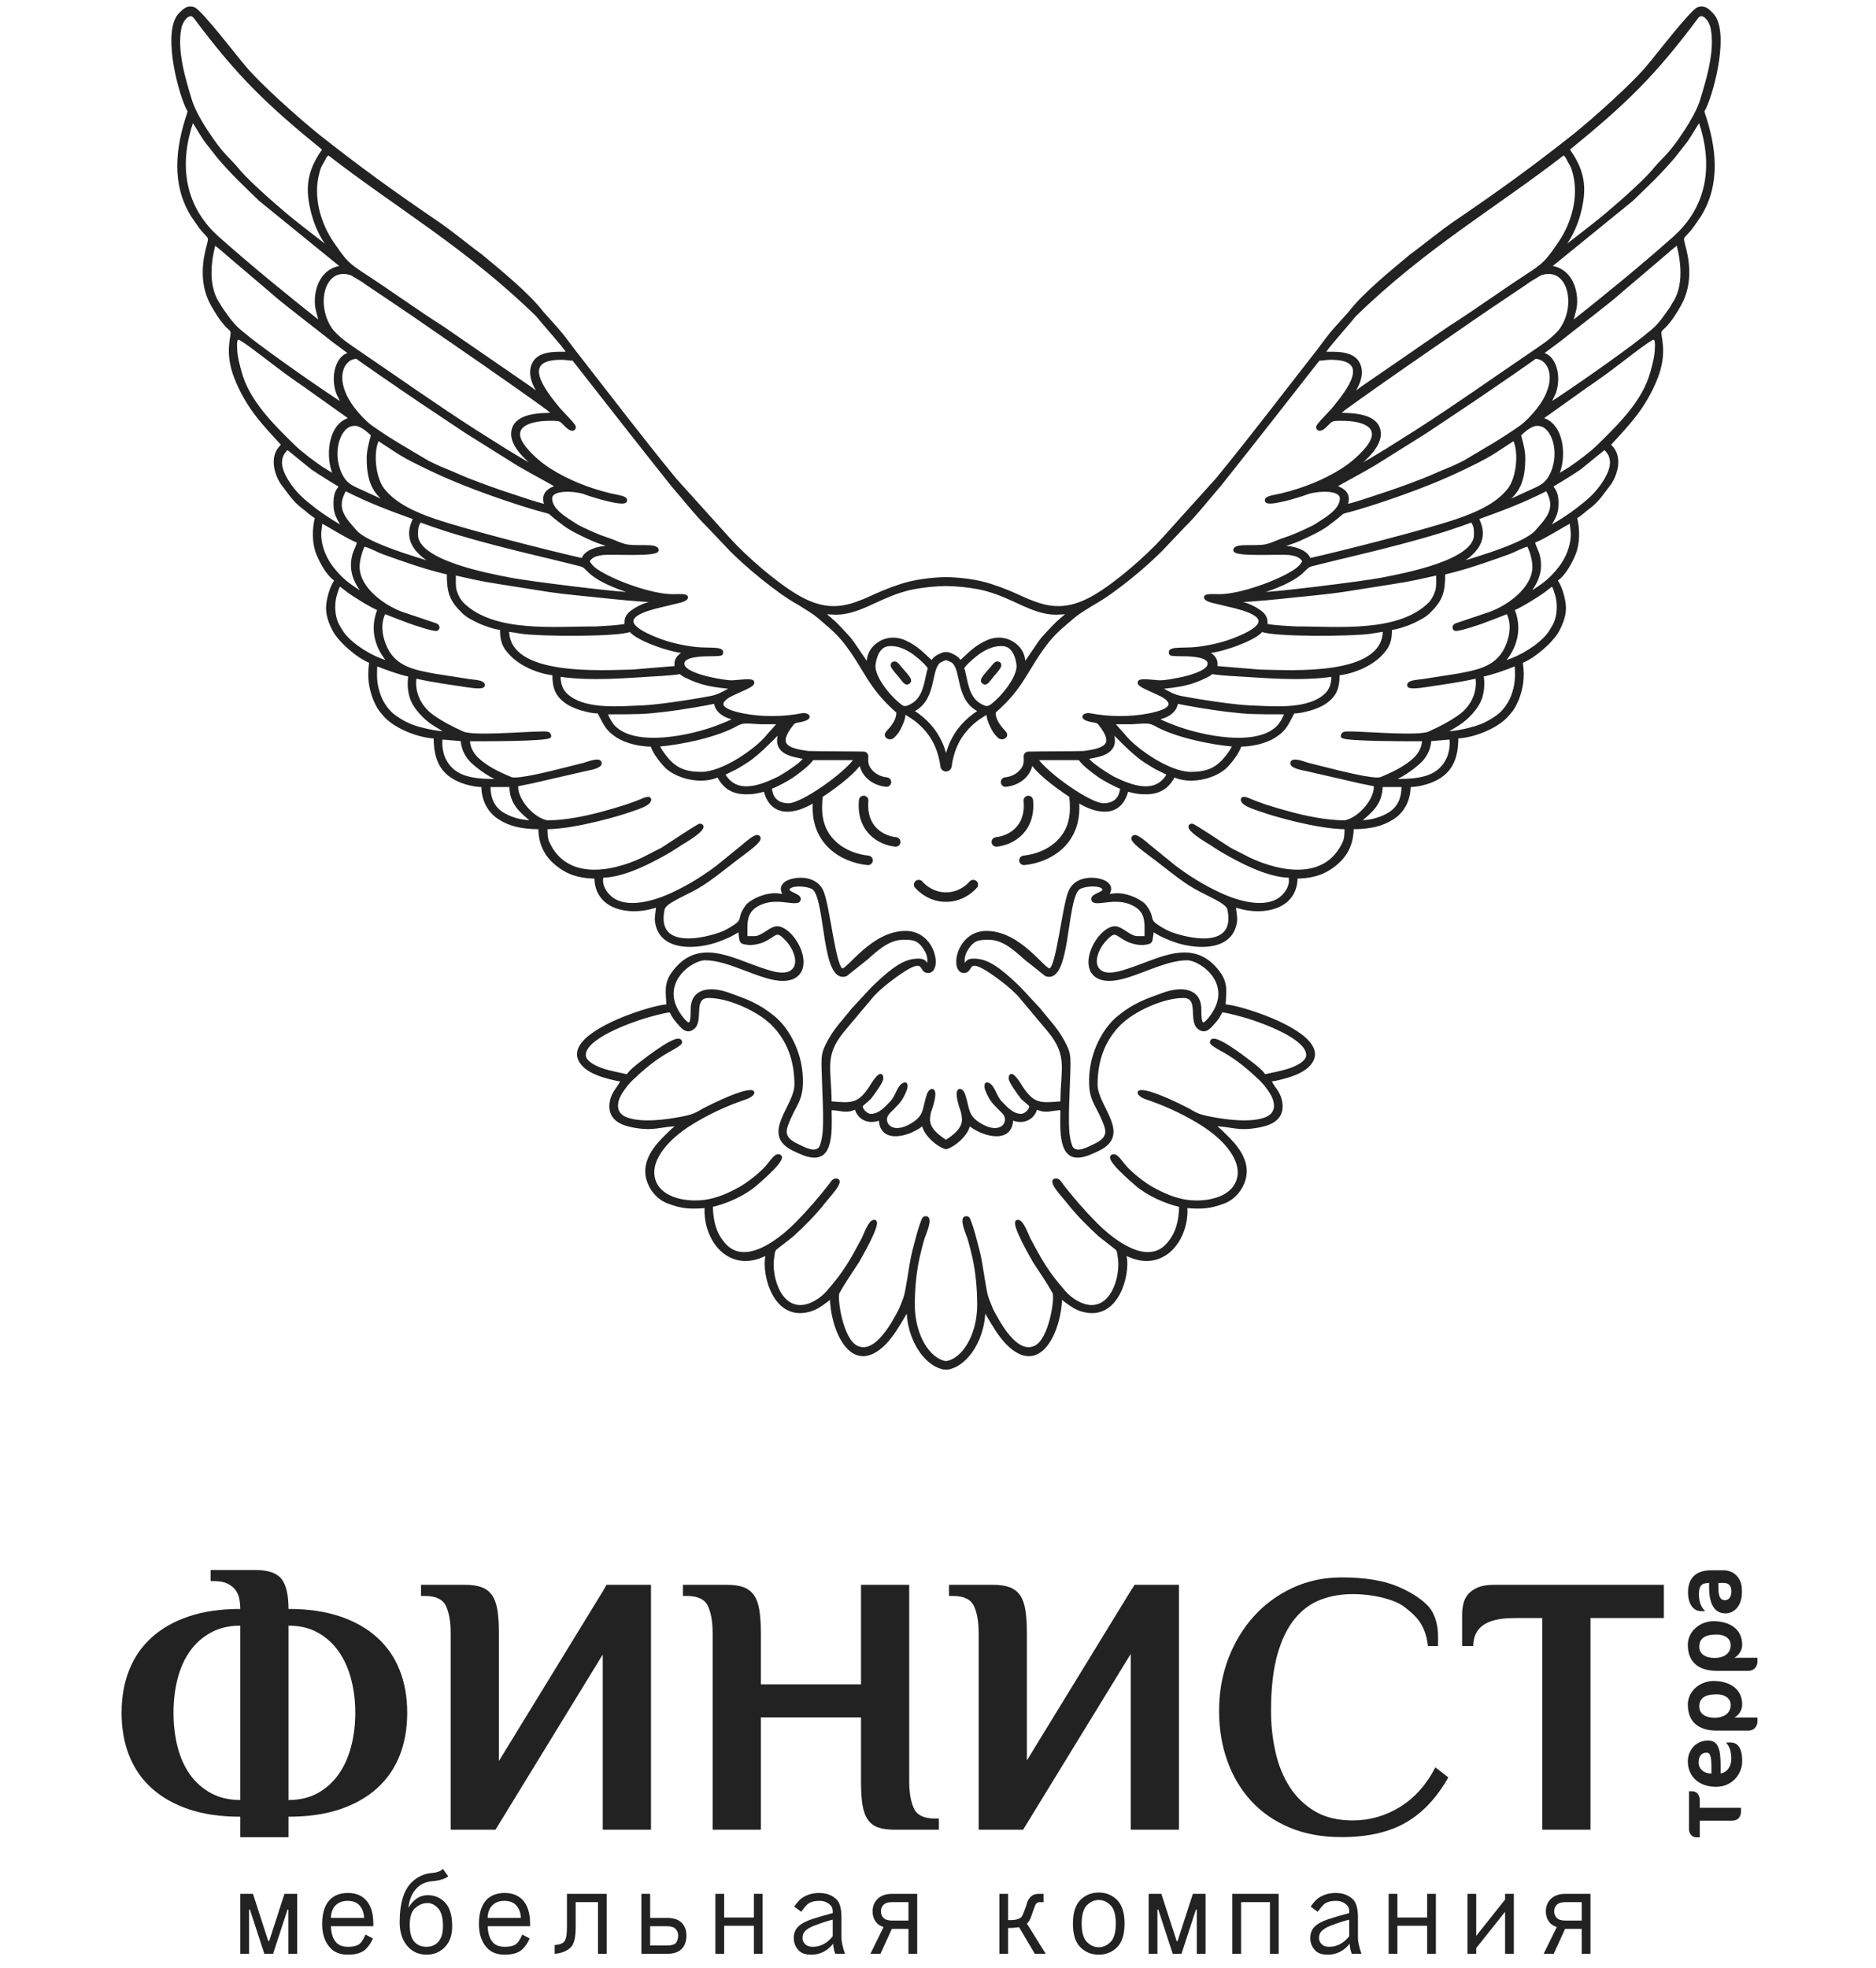 <svg width="144" height="151" viewBox="0 0 144 151" fill="none" xmlns="http://www.w3.org/2000/svg">
<path fill-rule="evenodd" clip-rule="evenodd" d="M69.191 54.193C69.337 54.297 69.513 54.32 69.755 54.215C70.009 54.106 70.196 53.977 70.357 53.827C70.517 53.678 70.676 53.44 70.77 53.243C70.879 53.014 70.956 52.775 71.026 52.508C71.131 52.108 71.199 51.656 71.326 51.265C71.111 50.878 70.195 50.136 69.856 49.942C69.353 49.654 68.888 49.454 68.253 49.484C67.618 49.514 67.222 50.102 67.105 50.999C66.989 51.897 68.226 53.492 69.191 54.193ZM72.938 58.844C72.905 58.993 72.772 59.104 72.613 59.104C72.433 59.104 72.285 58.96 72.281 58.78L72.275 58.734C72.145 57.781 71.781 56.841 71.178 56.118L70.953 55.86C70.891 55.79 70.873 55.783 70.834 55.741C70.72 55.617 70.697 55.609 70.587 55.505C70.298 55.232 69.951 55.015 69.614 54.807L69.407 54.69C69.425 55.015 69.294 55.382 69.172 55.64C68.916 56.182 68.863 56.229 68.569 56.534C68.438 56.671 68.219 56.675 68.082 56.543C67.945 56.411 68.038 56.255 68.17 56.118C68.529 55.745 68.96 55.172 68.892 54.626C68.892 54.63 68.892 54.626 68.892 54.626C66.652 52.691 66.439 51.295 64.798 49.219C64.125 48.402 63.615 48.021 62.855 47.365C62.382 46.959 61.819 46.653 61.293 46.316C59.83 45.532 57.137 43.337 55.824 41.924L54.388 40.41C53.441 39.485 52.464 38.225 51.567 37.194C49.028 34.002 46.519 30.791 44.004 27.579C43.595 27.579 43.508 27.51 43.072 27.51C39.767 27.51 41.802 30.047 42.941 31.424L43.789 32.331C43.989 32.584 44.178 32.734 44.076 32.883C43.974 33.032 43.753 32.952 43.517 32.731C42.972 32.22 43.135 32.194 42.211 32.194C40.415 32.194 38.973 32.833 40.397 34.487C40.906 35.079 41.499 35.595 42.169 36.023C43.598 36.936 45.216 37.563 46.888 37.967C47.402 38.091 48.169 38.148 48.022 38.462C47.874 38.777 45.618 38.117 44.927 37.852C44.236 37.588 42.283 37.425 42.283 38.256C42.283 39.15 43.482 39.821 44.148 40.253C44.319 40.364 44.388 40.404 44.602 40.506C45.301 40.839 45.96 41.145 46.703 41.382C47.11 41.511 47.466 41.705 47.876 41.819C48.697 42.094 50.422 41.717 50.461 42.212C50.497 42.673 46.787 42.388 46.139 42.509C45.676 42.595 45.365 42.692 45.152 43.077C45.31 43.365 45.528 43.587 45.796 43.768C47.087 44.641 50.019 45.693 51.607 45.697C51.824 45.698 52.044 45.69 52.26 45.69C52.986 45.691 52.76 46.03 52.169 46.164L50.332 46.604C47.133 47.435 48.787 48.414 50.634 49.111C51.477 49.43 52.502 49.651 53.411 49.751C54.248 49.843 55.411 49.706 55.411 50.035C55.411 50.269 55.286 50.223 55.06 50.248C54.636 50.296 52.191 50.112 52.456 51.058C52.6 51.573 53.924 51.946 54.699 52.097C55.126 52.18 55.734 52.305 56.201 52.308C56.469 52.31 57.657 52.124 57.779 52.308C57.944 52.557 57.263 52.802 56.606 53.11C56.242 53.281 55.847 53.425 55.582 53.712C54.94 54.41 56.487 54.739 57.066 54.852C58.473 55.127 60.129 55.115 61.567 54.834C61.997 54.75 62.477 55.133 61.359 55.332C61.011 55.394 60.967 55.382 60.789 55.611C59.592 57.154 60.358 57.503 62.028 57.734C63.284 57.768 65.147 57.754 66.315 57.779C66.461 57.794 66.567 57.924 66.553 58.069C66.489 58.717 66.694 58.999 66.986 59.278C67.287 59.567 67.701 59.717 68.07 59.754C68.215 59.768 68.322 59.898 68.307 60.044C68.293 60.189 68.163 60.296 68.017 60.281C67.559 60.236 67.024 60.05 66.619 59.661C66.329 59.383 66.115 59.01 66.04 58.536C65.661 59.166 64.505 60.139 63.055 61.097C62.937 62.223 62.924 63.553 64.081 64.646C64.805 65.33 65.789 65.677 66.655 65.761C66.801 65.776 66.908 65.906 66.893 66.051C66.879 66.197 66.749 66.303 66.604 66.289C65.65 66.196 64.546 65.814 63.716 65.031C62.89 64.251 62.357 63.089 62.499 61.481C61.074 62.387 59.217 62.728 58.712 60.643C58.273 60.741 58.023 60.829 57.562 60.851C56.601 60.897 55.713 60.71 55.124 59.541C53.923 60.094 52.2 59.728 51.269 58.972C50.881 58.656 50.157 57.721 50.031 57.199C49.138 57.199 48.083 56.964 47.376 56.51C46.504 55.951 46.403 55.487 45.942 54.65C45.43 54.65 45.082 54.538 44.664 54.43C44.387 54.359 43.861 54.147 43.616 53.99C42.708 53.406 42.498 52.798 42.498 51.73C41.313 51.605 40.041 51.03 39.311 50.312C38.58 49.594 38.48 49.114 38.48 48.244C38.055 48.235 37.135 47.909 36.829 47.762C36.364 47.539 35.915 47.335 35.556 46.988C34.57 46.036 34.397 45.445 34.397 44.003C34.162 43.956 33.747 43.841 33.516 43.78C32.144 43.42 30.789 42.927 29.45 42.449C28.971 42.278 28.44 41.951 27.934 41.837C27.719 42.228 27.504 42.962 27.504 43.491C27.504 45.142 29.41 46.518 30.833 47.045L33.44 47.922C33.663 47.997 33.697 48.247 33.53 48.313C33.324 48.394 31.734 47.857 31.407 47.734C30.954 47.563 29.954 47.19 29.512 47.004C29.125 47.779 29.198 48.646 29.521 49.475C30.195 51.203 31.676 51.49 33.346 51.796L35.999 52.211C36.404 52.273 37.117 52.278 37.117 52.584C37.117 52.844 36.201 52.686 35.9 52.65C34.555 52.444 33.207 52.27 31.88 51.964C31.726 52.884 32.036 54.12 33.212 54.955C33.926 55.462 34.732 55.877 35.538 56.235C36.347 56.595 40.24 56.242 41.64 56.231C41.952 56.229 42.211 56.219 42.211 56.51C42.211 56.816 36.632 56.785 35.969 56.785C35.969 57.329 36.254 57.846 36.596 58.182C37.306 58.879 38.292 59.344 39.222 59.728C39.748 59.946 42.644 59.178 43.316 59.017C43.853 58.889 44.279 58.768 44.794 58.645C45.059 58.582 46.085 58.144 46.085 58.577C46.085 58.891 45.175 59.02 44.894 59.086L40.842 60.018C40.266 60.13 39.938 60.207 39.682 60.256C39.556 61.256 40.816 62.822 41.996 63.054C43.5 63.054 45.146 62.681 46.301 62.366C47.456 62.051 48.464 61.75 49.502 61.297C49.725 61.245 49.892 61.192 49.887 61.401C49.786 61.819 48.69 62.088 48.209 62.269C47.727 62.449 44.138 63.536 41.924 63.536C41.924 63.901 41.931 64.335 42.067 64.639C43.396 67.6 46.798 67.095 49.339 65.903L50.835 65.135C51.183 64.922 53.627 63.273 53.745 63.301C54.496 63.483 52.364 64.706 52.298 64.748C51.989 64.946 51.75 65.115 51.436 65.299C50.137 66.059 47.911 67.256 46.228 67.256C46.072 67.899 46.426 68.469 46.819 68.825C48.058 69.95 50.397 69.163 51.584 68.609C52.869 68.009 53.876 67.384 55.023 66.539L57.043 64.896C57.823 64.226 58.161 64.025 58.281 64.294C58.401 64.562 57.286 65.33 56.971 65.584C55.815 66.426 54.626 67.474 53.504 68.111C52.382 68.747 51.048 69.233 50.92 69.763C50.3 72.636 53.252 72.332 55.206 71.674C55.544 71.561 55.826 71.409 56.115 71.238C57.265 70.554 56.581 70.584 57.246 69.637C57.37 69.459 57.415 69.409 57.592 69.281C58.122 68.897 58.96 68.602 59.628 68.65C59.774 68.661 59.934 68.702 60.218 68.702C60.019 68.341 59.909 68.1 60.268 67.785C60.712 67.396 62.538 67.114 63.111 68.405C63.615 69.545 64.061 74.419 64.666 74.419C65.144 74.419 66.972 71.54 69.513 71.54C71.753 71.54 72.228 74.571 71.234 74.571C70.571 74.571 71.088 73.389 69.381 74.468C69.083 74.656 68.717 74.914 68.266 75.258C67.782 75.627 67.139 76.187 66.776 76.652L64.695 79.132C63.138 81.043 63.734 82.037 63.734 84.614C65.417 84.749 65.959 84.86 66.983 83.166C67.062 83.036 67.702 82.07 67.702 82.755C67.702 83.037 66.985 83.989 66.8 84.231C66.68 84.389 66.124 84.781 66.124 84.89C66.124 85.192 66.526 85.579 66.841 85.579C67.525 85.579 68.004 85.006 68.402 84.597C68.889 84.097 68.93 83.335 69.424 83.168C69.497 83.143 69.567 83.177 69.567 83.374C69.567 83.572 69.289 84.158 69.123 84.394C68.808 84.843 68.303 85.239 68.118 85.496C67.659 86.138 68.4 87.268 70.013 86.282C71.076 85.633 70.871 85.099 71.244 84C71.341 83.714 71.598 83.52 71.68 83.8C71.761 84.08 71.543 84.853 71.434 85.126C71.326 85.399 71.289 85.746 71.289 85.923C71.289 86.664 71.999 87.179 72.573 87.562L72.614 87.594L72.656 87.562C73.23 87.179 73.939 86.664 73.939 85.923C73.939 85.746 73.902 85.399 73.794 85.126C73.686 84.853 73.467 84.08 73.548 83.8C73.63 83.52 73.887 83.714 73.984 84C74.357 85.099 74.152 85.633 75.215 86.282C76.829 87.268 77.57 86.138 77.11 85.496C76.926 85.239 76.42 84.843 76.105 84.394C75.94 84.158 75.661 83.572 75.661 83.374C75.661 83.177 75.731 83.143 75.804 83.168C76.298 83.335 76.339 84.097 76.826 84.597C77.224 85.006 77.704 85.579 78.387 85.579C78.702 85.579 79.105 85.192 79.105 84.89C79.105 84.781 78.548 84.389 78.428 84.231C78.244 83.989 77.526 83.037 77.526 82.755C77.526 82.07 78.166 83.036 78.245 83.166C79.269 84.86 79.811 84.749 81.495 84.614C81.495 82.037 82.09 81.043 80.533 79.132L78.452 76.652C78.09 76.187 77.447 75.627 76.963 75.258C76.511 74.914 76.145 74.656 75.848 74.468C74.14 73.389 74.657 74.571 73.994 74.571C73 74.571 73.476 71.54 75.716 71.54C78.257 71.54 80.084 74.419 80.562 74.419C81.167 74.419 81.613 69.545 82.118 68.405C82.69 67.114 84.517 67.396 84.961 67.785C85.319 68.1 85.209 68.341 85.01 68.702C85.295 68.702 85.454 68.661 85.6 68.65C86.269 68.602 87.106 68.897 87.636 69.281C87.813 69.409 87.858 69.459 87.983 69.637C88.647 70.584 87.963 70.554 89.113 71.238C89.402 71.409 89.685 71.561 90.022 71.674C91.977 72.332 94.928 72.636 94.308 69.763C94.18 69.233 92.847 68.747 91.725 68.111C90.603 67.474 89.413 66.426 88.258 65.584C87.942 65.33 86.827 64.562 86.947 64.294C87.067 64.025 87.405 64.226 88.185 64.896L90.205 66.539C91.352 67.384 92.36 68.009 93.644 68.609C94.831 69.163 97.17 69.95 98.41 68.825C98.802 68.469 99.156 67.899 99 67.256C97.318 67.256 95.091 66.059 93.792 65.299C93.478 65.115 93.239 64.946 92.931 64.748C92.865 64.706 90.732 63.483 91.483 63.301C91.601 63.273 94.045 64.922 94.393 65.135L95.89 65.903C98.43 67.095 101.832 67.6 103.161 64.639C103.298 64.335 103.305 63.901 103.305 63.536C101.09 63.536 97.501 62.449 97.02 62.269C96.538 62.088 95.442 61.819 95.341 61.401C95.337 61.192 95.503 61.245 95.726 61.297C96.765 61.75 97.772 62.051 98.927 62.366C100.082 62.681 101.729 63.054 103.233 63.054C104.412 62.822 105.672 61.256 105.546 60.256C105.291 60.207 104.963 60.13 104.386 60.018L100.334 59.086C100.054 59.02 99.144 58.891 99.144 58.577C99.144 58.144 100.169 58.582 100.435 58.645C100.949 58.768 101.376 58.889 101.913 59.017C102.585 59.178 105.48 59.946 106.007 59.728C106.937 59.344 107.922 58.879 108.633 58.182C108.975 57.846 109.259 57.329 109.259 56.785C108.596 56.785 103.018 56.816 103.018 56.51C103.018 56.219 103.277 56.229 103.588 56.231C104.988 56.242 108.881 56.595 109.69 56.235C110.496 55.877 111.302 55.462 112.016 54.955C113.192 54.12 113.503 52.884 113.348 51.964C112.022 52.27 110.674 52.444 109.328 52.65C109.027 52.686 108.111 52.844 108.111 52.584C108.111 52.278 108.824 52.273 109.23 52.211L111.883 51.796C113.553 51.49 115.033 51.203 115.707 49.475C116.031 48.646 116.103 47.779 115.716 47.004C115.274 47.19 114.274 47.563 113.822 47.734C113.494 47.857 111.904 48.394 111.698 48.313C111.531 48.247 111.565 47.997 111.789 47.922L114.395 47.045C115.819 46.518 117.725 45.142 117.725 43.491C117.725 42.962 117.51 42.228 117.294 41.837C116.788 41.951 116.258 42.278 115.779 42.449C114.439 42.927 113.084 43.42 111.713 43.78C111.482 43.841 111.066 43.956 110.832 44.003C110.832 45.445 110.658 46.036 109.673 46.988C109.313 47.335 108.864 47.539 108.399 47.762C108.094 47.909 107.173 48.235 106.748 48.244C106.748 49.114 106.648 49.594 105.917 50.312C105.187 51.03 103.915 51.605 102.73 51.73C102.73 52.798 102.521 53.406 101.613 53.99C101.368 54.147 100.841 54.359 100.565 54.43C100.146 54.538 99.798 54.65 99.287 54.65C98.826 55.487 98.724 55.951 97.853 56.51C97.145 56.964 96.091 57.199 95.198 57.199C95.071 57.721 94.348 58.656 93.959 58.972C93.029 59.728 91.305 60.094 90.104 59.541C89.516 60.71 88.627 60.897 87.666 60.851C87.205 60.829 86.955 60.741 86.517 60.643C86.011 62.728 84.155 62.387 82.729 61.481C82.871 63.089 82.338 64.251 81.512 65.031C80.683 65.814 79.579 66.196 78.625 66.289C78.479 66.303 78.349 66.197 78.335 66.051C78.321 65.906 78.427 65.776 78.573 65.761C79.439 65.677 80.423 65.33 81.148 64.646C82.305 63.553 82.291 62.223 82.174 61.097C80.724 60.139 79.567 59.166 79.188 58.536C79.113 59.01 78.9 59.383 78.61 59.661C78.204 60.05 77.669 60.236 77.211 60.281C77.066 60.296 76.936 60.189 76.921 60.044C76.907 59.898 77.013 59.768 77.159 59.754C77.528 59.717 77.942 59.567 78.243 59.278C78.534 58.999 78.74 58.717 78.675 58.069C78.661 57.924 78.767 57.794 78.913 57.779C80.081 57.754 81.945 57.768 83.201 57.734C84.871 57.503 85.636 57.154 84.44 55.611C84.262 55.382 84.218 55.394 83.869 55.332C82.752 55.133 83.232 54.75 83.662 54.834C85.099 55.115 86.755 55.127 88.162 54.852C88.741 54.739 90.288 54.41 89.646 53.712C89.381 53.425 88.986 53.281 88.623 53.11C87.966 52.802 87.284 52.557 87.449 52.308C87.571 52.124 88.759 52.31 89.028 52.308C89.495 52.305 90.103 52.18 90.529 52.097C91.304 51.946 92.628 51.573 92.772 51.058C93.037 50.112 90.592 50.296 90.168 50.248C89.943 50.223 89.817 50.269 89.817 50.035C89.817 49.706 90.98 49.843 91.817 49.751C92.726 49.651 93.751 49.43 94.594 49.111C96.442 48.414 98.095 47.435 94.896 46.604L93.059 46.164C92.469 46.03 92.242 45.691 92.969 45.69C93.184 45.69 93.405 45.698 93.622 45.697C95.21 45.693 98.141 44.641 99.432 43.768C99.701 43.587 99.918 43.365 100.076 43.077C99.864 42.692 99.553 42.595 99.09 42.509C98.441 42.388 94.731 42.673 94.767 42.212C94.806 41.717 96.531 42.094 97.353 41.819C97.763 41.705 98.118 41.511 98.525 41.382C99.269 41.145 99.927 40.839 100.626 40.506C100.841 40.404 100.909 40.364 101.08 40.253C101.747 39.821 102.946 39.15 102.946 38.256C102.946 37.425 100.992 37.588 100.302 37.852C99.61 38.117 97.354 38.777 97.206 38.462C97.059 38.148 97.826 38.091 98.34 37.967C100.012 37.563 101.63 36.936 103.06 36.023C103.729 35.595 104.322 35.079 104.832 34.487C106.255 32.833 104.814 32.194 103.018 32.194C102.093 32.194 102.257 32.22 101.711 32.731C101.476 32.952 101.254 33.032 101.152 32.883C101.05 32.734 101.24 32.584 101.439 32.331L102.288 31.424C103.427 30.047 105.462 27.51 102.157 27.51C101.72 27.51 101.633 27.579 101.224 27.579C98.71 30.791 96.2 34.002 93.662 37.194C92.764 38.225 91.787 39.485 90.841 40.41L89.405 41.924C88.091 43.337 85.398 45.532 83.935 46.316C83.41 46.653 82.847 46.959 82.373 47.365C81.613 48.021 81.103 48.402 80.43 49.219C78.79 51.295 78.576 52.691 76.337 54.626C76.337 54.626 76.336 54.63 76.337 54.626C76.268 55.172 76.7 55.745 77.058 56.118C77.191 56.255 77.283 56.411 77.146 56.543C77.009 56.675 76.791 56.671 76.659 56.534C76.365 56.229 76.312 56.182 76.056 55.64C75.935 55.383 75.805 55.018 75.821 54.695L75.622 54.807C75.285 55.015 74.938 55.233 74.649 55.505C74.54 55.609 74.517 55.617 74.402 55.741C74.363 55.783 74.345 55.79 74.283 55.86L74.058 56.118C73.455 56.841 73.091 57.781 72.961 58.734C72.959 58.752 72.956 58.772 72.954 58.791L72.939 58.844L72.938 58.844ZM72.618 58.19C72.68 57.911 72.761 57.641 72.848 57.394C73.02 56.903 73.372 56.264 73.698 55.877L73.897 55.64C73.965 55.563 74.259 55.266 74.331 55.211C74.371 55.18 74.403 55.144 74.444 55.11C74.691 54.903 74.915 54.743 75.194 54.562C75.182 54.551 74.91 54.416 74.698 54.238C74.01 53.658 73.839 52.858 73.65 51.991C73.564 51.598 73.431 50.925 73.054 50.734C72.596 50.514 72.641 50.514 72.182 50.734C71.805 50.925 71.672 51.598 71.587 51.991C71.397 52.858 71.227 53.658 70.538 54.238C70.327 54.416 70.054 54.551 70.042 54.562C70.322 54.743 70.545 54.903 70.792 55.11C70.833 55.144 70.865 55.18 70.905 55.211C70.977 55.266 71.271 55.563 71.339 55.64L71.538 55.877C71.864 56.264 72.216 56.903 72.388 57.394C72.475 57.641 72.556 57.911 72.618 58.19ZM73.004 50.231C73.331 50.381 73.526 50.493 73.707 50.801C74.411 50.169 74.794 49.69 75.729 49.252C76.66 48.816 77.526 49.077 78.071 49.603C78.615 50.129 78.59 50.679 78.625 50.999L79.731 49.374C79.962 49.048 80.101 48.887 80.365 48.606C81.213 47.706 81.139 47.78 82.069 47.004C81.786 47.035 81.785 47.046 81.064 47.073C79.409 47.073 77.975 45.98 76.195 45.41C75.835 45.295 75.574 45.212 75.128 45.127C74.338 44.977 73.483 44.888 72.614 44.871C71.745 44.888 70.891 44.977 70.101 45.127C69.655 45.212 69.393 45.295 69.033 45.41C67.254 45.98 65.82 47.073 64.164 47.073C63.444 47.046 63.443 47.035 63.16 47.004C64.09 47.78 64.015 47.706 64.863 48.606C65.128 48.887 65.267 49.048 65.498 49.374L66.603 50.999C66.638 50.679 66.614 50.129 67.158 49.603C67.702 49.077 68.568 48.816 69.499 49.252C70.437 49.691 70.82 50.171 71.526 50.805C71.708 50.494 71.904 50.381 72.233 50.231C72.51 50.104 72.727 50.104 73.004 50.231ZM76.037 54.193C77.003 53.492 78.239 51.897 78.123 50.999C78.007 50.102 77.61 49.514 76.975 49.484C76.34 49.454 75.875 49.654 75.372 49.942C75.036 50.134 74.132 50.867 73.907 51.256C74.036 51.649 74.104 52.105 74.21 52.509C74.28 52.775 74.357 53.014 74.466 53.243C74.56 53.44 74.719 53.678 74.879 53.827C75.04 53.977 75.227 54.106 75.481 54.215C75.669 54.298 75.808 54.313 76.037 54.193ZM72.614 88.095C71.938 87.912 70.921 86.986 70.859 86.268C70.706 86.366 70.623 86.449 70.444 86.558C69.291 87.255 67.559 87.519 67.559 85.854C66.781 86.213 65.908 85.91 65.693 85.028C64.879 85.403 64.564 85.097 63.734 85.097C63.734 85.986 63.825 87.147 63.512 87.984C63.043 89.237 61.819 88.656 60.911 88.22C58.442 87.034 61.079 84.921 61.079 83.237C61.079 81.387 60.511 79.775 59.232 78.535C58.141 77.478 55.91 76.486 54.407 76.486C53.055 76.486 53.924 78.281 53.233 78.872C52.701 79.327 52.336 78.794 51.985 78.398C51.713 78.092 51.658 77.936 51.466 77.588C51.047 77.597 49.798 77.953 49.393 78.079C48.463 78.367 44.865 79.6 44.865 80.964C44.865 81.538 45.758 81.919 46.218 82.076C46.826 82.284 47.481 82.395 48.165 82.548C48.345 82.223 48.93 81.77 49.253 81.526C49.512 81.33 52.255 79.163 52.255 79.999C52.255 80.152 51.409 80.594 51.248 80.685C50.193 81.284 49.336 82.018 48.47 82.84C48.17 83.126 47.952 83.425 47.719 83.773C47.221 84.519 47.081 85.469 48.101 85.847C49.274 86.281 51.148 86.019 52.273 85.802C52.889 85.684 53.213 85.608 53.713 85.326C53.883 85.229 53.894 85.209 54.072 85.119C58.369 82.934 58.231 83.943 57.215 84.28C55.895 84.718 54.607 85.308 53.417 86.005C52.486 86.55 51.562 87.224 50.903 88.069C50.422 88.687 49.862 89.663 50.252 90.671C50.789 92.064 52.741 92.359 54.104 92.177C55.075 92.046 55.976 91.639 56.798 91.181C57.429 90.829 58.382 90.076 58.836 89.556C59.146 89.215 59.465 88.679 59.716 88.679C60.648 88.679 58.173 90.762 58.013 90.901C57.139 91.663 55.755 92.283 54.622 92.536C54.622 93.506 54.834 94.375 55.225 94.989C55.66 95.673 56.207 96.187 57.133 96.187C58.538 96.187 60.197 94.84 61.145 93.878C62.048 92.96 62.965 91.914 63.744 90.893C63.847 90.759 63.95 90.538 64.164 90.538C64.832 90.538 63.561 91.86 63.273 92.232C62.562 93.149 61.664 94.046 60.809 94.825L59.542 95.813C59.351 95.999 59.371 96.239 59.327 96.502C59.111 97.807 59.741 100.251 61.438 100.251C62.199 100.251 63.024 99.713 63.491 99.184C64.871 97.622 65.34 96.733 66.235 95.068C66.39 94.772 66.734 93.707 67.105 93.707C67.675 93.707 65.897 96.72 65.839 96.831C65.347 97.585 64.777 98.407 64.346 99.186C64.13 99.574 64.619 102.888 65.79 103.374C67.239 104.043 68.582 101.478 69.09 100.503C69.538 99.425 69.517 99.439 69.717 98.281C69.858 97.468 69.95 96.69 70.162 95.884C70.362 95.12 70.529 94.405 70.809 93.681C70.866 93.536 70.888 93.436 71.055 93.431C71.566 93.413 70.954 94.757 70.881 94.99C70.739 95.445 70.633 95.895 70.52 96.365C70.251 97.484 70.119 98.884 70.119 100.114C70.119 102.481 71.289 104.359 72.614 104.555C73.939 104.359 75.11 102.481 75.11 100.114C75.11 98.884 74.977 97.484 74.709 96.365C74.596 95.895 74.49 95.445 74.347 94.99C74.274 94.757 73.662 93.413 74.174 93.431C74.341 93.436 74.363 93.536 74.419 93.681C74.699 94.405 74.866 95.12 75.067 95.884C75.278 96.69 75.37 97.468 75.511 98.281C75.712 99.439 75.69 99.425 76.138 100.503C76.646 101.478 77.989 104.043 79.438 103.374C80.609 102.888 81.098 99.574 80.883 99.186C80.452 98.407 79.882 97.585 79.389 96.831C79.332 96.72 77.553 93.707 78.123 93.707C78.494 93.707 78.839 94.772 78.994 95.068C79.889 96.733 80.357 97.622 81.737 99.184C82.204 99.713 83.029 100.251 83.791 100.251C85.487 100.251 86.117 97.807 85.901 96.502C85.857 96.239 85.878 95.999 85.687 95.813L84.42 94.825C83.564 94.046 82.667 93.149 81.956 92.232C81.667 91.86 80.396 90.538 81.064 90.538C81.279 90.538 81.381 90.759 81.484 90.893C82.263 91.914 83.181 92.96 84.084 93.878C85.031 94.84 86.691 96.187 88.095 96.187C89.021 96.187 89.568 95.673 90.004 94.989C90.394 94.375 90.606 93.506 90.606 92.536C89.473 92.283 88.09 91.663 87.216 90.901C87.055 90.762 84.58 88.679 85.513 88.679C85.764 88.679 86.082 89.215 86.392 89.556C86.846 90.076 87.799 90.829 88.43 91.181C89.252 91.639 90.153 92.046 91.124 92.177C92.487 92.359 94.439 92.064 94.977 90.671C95.366 89.663 94.807 88.687 94.326 88.069C93.666 87.224 92.742 86.55 91.812 86.005C90.621 85.308 89.333 84.718 88.013 84.28C86.998 83.943 86.86 82.934 91.157 85.119C91.334 85.209 91.345 85.229 91.515 85.326C92.016 85.608 92.34 85.684 92.956 85.802C94.081 86.019 95.954 86.281 97.127 85.847C98.147 85.469 98.007 84.519 97.509 83.773C97.277 83.425 97.058 83.126 96.758 82.84C95.892 82.018 95.035 81.284 93.981 80.685C93.819 80.594 92.973 80.152 92.973 79.999C92.973 79.163 95.716 81.33 95.975 81.526C96.298 81.77 96.884 82.223 97.063 82.548C97.747 82.395 98.402 82.284 99.01 82.076C99.471 81.919 100.363 81.538 100.363 80.964C100.363 79.6 96.766 78.367 95.835 78.079C95.431 77.953 94.181 77.597 93.763 77.588C93.571 77.936 93.516 78.092 93.243 78.398C92.892 78.794 92.528 79.327 91.995 78.872C91.305 78.281 92.174 76.486 90.821 76.486C89.318 76.486 87.087 77.478 85.996 78.535C84.718 79.775 84.149 81.387 84.149 83.237C84.149 84.921 86.786 87.034 84.317 88.22C83.409 88.656 82.185 89.237 81.717 87.984C81.404 87.147 81.495 85.986 81.495 85.097C80.665 85.097 80.35 85.403 79.535 85.028C79.321 85.91 78.447 86.213 77.67 85.854C77.67 87.519 75.937 87.255 74.785 86.558C74.605 86.449 74.522 86.366 74.37 86.268C74.307 86.986 73.29 87.912 72.614 88.095ZM72.614 105.004L72.457 105.004C70.943 104.708 69.688 102.655 69.688 100.458C69.349 101.053 69.247 101.215 69.041 101.558C68.851 101.874 68.607 102.26 68.369 102.566C68.257 102.709 68.075 102.932 67.95 103.06C65.314 105.764 63.805 101.842 63.805 99.562C63.648 99.664 63.587 99.737 63.405 99.867C62.998 100.159 62.654 100.422 62.127 100.569C59.179 101.387 58.458 97.126 58.927 96.187C58.02 96.675 57.027 96.876 56.055 96.396C54.724 95.739 54.07 94.013 54.192 92.605C53.002 92.7 52.359 92.678 51.259 92.252C50.496 91.957 49.93 91.265 49.714 90.498C49.317 89.09 50.368 87.907 51.197 87.111C51.354 86.96 51.466 86.841 51.625 86.697C51.789 86.549 51.917 86.508 52.038 86.334C50.692 86.334 50.264 86.745 48.577 86.424C47.584 86.235 46.664 85.775 46.913 84.514C47.068 83.73 47.591 83.412 47.735 82.892C47.478 82.887 47.125 82.804 46.887 82.742C46.209 82.566 45.367 82.311 44.845 81.81C43.078 80.117 46.946 78.483 48.122 78.029C48.88 77.735 50.516 77.191 51.25 77.175C51.228 76.2 51.009 75.531 51.68 74.625C53.592 72.043 56.108 73.594 58.468 74.378C59.121 74.595 60.36 75.054 60.92 74.404C61.425 73.817 60.952 72.759 60.486 72.233C59.558 71.185 59.624 71.733 58.617 72.194C58.312 72.333 57.757 72.479 57.302 72.398C57.011 72.347 56.899 72.342 56.849 72.075C56.813 71.88 56.775 71.58 56.775 71.389C56.47 71.543 56.181 71.741 55.852 71.881C55.516 72.023 55.295 72.128 54.883 72.259C53.171 72.803 50.596 72.833 50.369 70.646C50.336 70.322 50.452 69.913 50.461 69.529C50.189 69.59 49.96 69.673 49.667 69.731C47.848 70.093 45.726 69.507 45.726 67.325C44.805 67.325 43.93 67.138 43.228 66.693C42.148 66.01 41.422 65.069 41.422 63.536C40.08 63.536 39.144 63.316 38.322 62.792C37.58 62.32 37.045 61.462 37.045 60.299C36.476 60.299 35.877 60.152 35.436 59.984C33.832 59.373 33.386 58.208 33.386 56.579C31.948 56.504 30.236 55.717 29.532 54.907L29.212 54.525C28.993 54.244 28.862 53.931 28.723 53.617C28.664 53.483 28.617 53.301 28.57 53.144C28.236 52.045 28.411 51.205 28.436 50.796C27.471 50.432 26.073 49.2 25.637 48.383C25.336 47.819 25.055 47.109 25.142 46.391C25.224 45.712 25.46 44.985 25.782 44.524C25.159 44.123 24.672 43.205 24.396 42.548C24.045 41.712 24.047 40.641 24.275 39.702C23.878 39.5 23.589 39.176 23.228 38.916C22.881 38.666 22.615 38.361 22.35 38.038L21.597 37.038C21.132 36.283 20.861 35.175 21.433 34.425L21.692 34.123C20.116 32.419 18.996 31.241 18.111 29.066C17.288 27.039 17.878 25.776 17.795 25.47C17.748 25.295 17.592 25.198 17.476 25.083C17 24.609 16.616 23.985 16.286 23.401C15.265 21.594 15.751 19.636 15.967 18.844C16.183 18.051 16.044 18.308 15.378 17.453L14.776 16.585C13.223 14.116 13.591 11.301 14.443 8.763C14.544 8.463 14.483 8.525 14.353 8.245C13.67 6.774 12.577 2.329 13.816 1.074C14.104 0.796 14.362 0.48 14.877 0.645C15.392 0.81 18.293 4.599 18.692 5.042C19.856 6.465 22.875 9.151 24.4 10.376C27.643 12.941 30.006 14.637 33.315 16.901C34.709 17.837 35.763 18.758 36.944 19.616C38.417 20.848 40.527 22.551 41.637 23.997L42.765 25.255C43.294 25.851 43.748 26.522 44.24 27.146C46.755 30.358 49.249 33.651 51.836 36.798L55.931 41.338C57.191 42.734 59.521 44.768 61.179 45.736C62.868 46.724 64.272 46.901 66.079 46.156C66.227 46.095 66.287 46.085 66.437 46.017C67.481 45.544 68.09 45.257 69.213 44.895C70.16 44.588 71.424 44.408 72.614 44.388C73.805 44.408 75.068 44.588 76.015 44.895C77.138 45.257 77.747 45.544 78.792 46.017C78.942 46.085 79.001 46.095 79.149 46.156C80.957 46.901 82.36 46.724 84.049 45.736C85.707 44.768 88.038 42.734 89.297 41.338L93.392 36.798C95.98 33.651 98.473 30.358 100.989 27.146C101.481 26.522 101.934 25.851 102.463 25.255L103.592 23.997C104.702 22.551 106.811 20.848 108.284 19.616C109.465 18.758 110.519 17.837 111.913 16.901C115.222 14.637 117.585 12.941 120.829 10.376C122.353 9.151 125.373 6.465 126.537 5.042C126.936 4.599 129.836 0.81 130.351 0.645C130.866 0.48 131.124 0.796 131.412 1.074C132.651 2.329 131.558 6.774 130.876 8.245C130.746 8.525 130.684 8.463 130.786 8.763C131.637 11.301 132.006 14.116 130.453 16.585L129.85 17.453C129.184 18.308 129.046 18.051 129.262 18.844C129.478 19.636 129.963 21.594 128.942 23.401C128.612 23.985 128.228 24.609 127.752 25.083C127.636 25.198 127.48 25.295 127.433 25.47C127.351 25.776 127.941 27.039 127.117 29.066C126.233 31.241 125.112 32.419 123.536 34.123L123.795 34.425C124.367 35.175 124.097 36.283 123.631 37.038L122.878 38.038C122.613 38.361 122.347 38.666 122 38.916C121.639 39.176 121.351 39.5 120.953 39.702C121.181 40.641 121.183 41.712 120.832 42.548C120.557 43.205 120.07 44.123 119.447 44.524C119.768 44.985 120.004 45.712 120.086 46.391C120.174 47.109 119.892 47.819 119.591 48.383C119.155 49.2 117.758 50.432 116.792 50.796C116.817 51.205 116.992 52.045 116.659 53.144C116.611 53.301 116.565 53.483 116.506 53.617C116.367 53.931 116.236 54.244 116.016 54.525L115.697 54.907C114.993 55.717 113.28 56.504 111.842 56.579C111.842 58.208 111.396 59.373 109.793 59.984C109.351 60.152 108.752 60.299 108.183 60.299C108.183 61.462 107.649 62.32 106.906 62.792C106.084 63.316 105.148 63.536 103.807 63.536C103.807 65.069 103.08 66.01 102.001 66.693C101.298 67.138 100.424 67.325 99.502 67.325C99.502 69.507 97.38 70.093 95.561 69.731C95.268 69.673 95.04 69.59 94.767 69.529C94.776 69.913 94.893 70.322 94.859 70.646C94.632 72.833 92.057 72.803 90.345 72.259C89.933 72.128 89.712 72.023 89.376 71.881C89.048 71.741 88.758 71.543 88.454 71.389C88.454 71.58 88.415 71.88 88.379 72.075C88.329 72.342 88.217 72.347 87.927 72.398C87.472 72.479 86.916 72.333 86.611 72.194C85.604 71.733 85.671 71.185 84.742 72.233C84.276 72.759 83.804 73.817 84.309 74.404C84.868 75.054 86.107 74.595 86.761 74.378C89.121 73.594 91.637 72.043 93.549 74.625C94.219 75.531 94.001 76.2 93.978 77.175C94.712 77.191 96.348 77.735 97.107 78.029C98.282 78.483 102.151 80.117 100.384 81.81C99.861 82.311 99.019 82.566 98.341 82.742C98.104 82.804 97.751 82.887 97.493 82.892C97.638 83.412 98.16 83.73 98.315 84.514C98.565 85.775 97.645 86.235 96.652 86.424C94.965 86.745 94.536 86.334 93.19 86.334C93.311 86.508 93.439 86.549 93.603 86.697C93.763 86.841 93.875 86.96 94.032 87.111C94.861 87.907 95.911 89.09 95.514 90.498C95.299 91.265 94.732 91.957 93.969 92.252C92.869 92.678 92.226 92.7 91.036 92.605C91.158 94.013 90.504 95.739 89.174 96.396C88.201 96.876 87.208 96.675 86.302 96.187C86.771 97.126 86.049 101.387 83.101 100.569C82.574 100.422 82.23 100.159 81.823 99.867C81.641 99.737 81.581 99.664 81.423 99.562C81.423 101.842 79.914 105.764 77.278 103.06C77.154 102.932 76.971 102.709 76.86 102.566C76.621 102.26 76.377 101.874 76.188 101.558C75.982 101.215 75.88 101.053 75.54 100.458C75.54 102.655 74.285 104.708 72.772 105.004L72.614 105.004ZM72.614 68.576C72.743 68.579 72.868 68.57 72.988 68.553C73.617 68.46 74.157 68.107 74.513 67.71L74.541 67.735L74.513 67.71C74.611 67.601 74.779 67.592 74.888 67.69C74.996 67.787 75.005 67.955 74.908 68.064L74.868 68.029L74.908 68.064C74.486 68.534 73.84 68.963 73.065 69.077C72.918 69.099 72.768 69.109 72.614 69.106C72.461 69.109 72.31 69.099 72.163 69.077C71.389 68.963 70.743 68.534 70.321 68.064L70.36 68.029L70.321 68.064C70.223 67.955 70.232 67.787 70.341 67.69C70.45 67.592 70.618 67.601 70.715 67.71L70.687 67.735L70.715 67.71C71.072 68.107 71.612 68.46 72.24 68.553C72.361 68.57 72.486 68.579 72.614 68.576ZM78.909 61.167C79.055 61.154 79.184 61.261 79.198 61.407C79.305 62.563 78.959 63.406 78.406 63.975C77.86 64.535 77.134 64.808 76.506 64.875C76.36 64.891 76.23 64.785 76.214 64.64C76.199 64.494 76.304 64.364 76.45 64.348C76.98 64.291 77.583 64.061 78.026 63.605C78.462 63.157 78.764 62.472 78.67 61.456C78.656 61.31 78.764 61.181 78.909 61.167ZM76.76 51.068C76.76 51.224 76.362 51.661 76.237 51.806C75.86 52.245 75.728 52.572 75.468 52.377C75.209 52.181 75.64 51.813 76.165 51.186C76.29 51.037 76.407 50.861 76.544 50.861C76.682 50.861 76.76 50.909 76.76 51.068ZM84.723 68.289C84.723 67.773 83.066 67.869 82.729 68.234C81.752 69.293 82.064 75.434 80.292 74.823L78.679 73.541C77.984 72.92 77.032 72.022 75.931 72.022C75.247 72.022 74.811 72.015 74.351 72.64C74.026 73.082 73.852 73.515 73.994 74.089C74.27 73.93 74.112 73.556 75.132 73.697C76.151 73.838 77.238 74.844 78.249 75.814L79.772 77.451C80.44 78.309 81.044 78.88 81.606 79.897C82.045 80.74 82.087 80.891 82.066 81.994C82.04 83.323 81.844 86.214 82.024 87.206C82.076 87.491 82.138 87.886 82.296 88.116C82.717 88.584 83.5 88.128 84.032 87.877C85.281 87.287 85 86.662 84.602 85.764C84.064 84.547 83.584 84.27 83.72 82.411C83.834 80.844 84.63 79.034 85.89 78.02C87.056 77.082 87.92 76.769 89.364 76.258C90.598 75.822 92.106 75.861 92.113 77.451C92.116 78.355 92.153 79.003 92.818 78.197C94.977 75.584 92.219 73.593 91.108 73.593C89.202 73.593 86.797 75.177 85.154 75.177C83.345 75.177 83.322 73.46 84.262 72.117C84.51 71.763 85.052 71.182 85.584 71.182C86.093 71.182 86.711 71.94 87.306 71.94H87.951C87.951 70.757 88.118 69.819 86.705 69.279C85.381 68.774 83.862 69.582 83.862 68.978C83.862 68.68 84.723 68.545 84.723 68.289ZM107.681 60.299H106.031C106.031 61.658 105.269 62.263 104.309 63.054C105.246 63.054 106.031 62.804 106.621 62.449C107.427 61.963 107.681 61.185 107.681 60.299ZM84.723 61.745C85.758 61.719 86.032 61.059 86.084 60.461C85.66 60.325 84.672 59.783 84.312 59.522C83.853 59.188 83.189 58.707 82.858 58.232H79.558C80.317 59.384 83.688 61.771 84.723 61.745ZM111.34 56.648C110.236 56.749 110.192 56.738 109.761 56.785C109.761 57.334 109.481 57.958 109.1 58.355C108.79 58.677 107.882 59.446 106.82 59.885C108.718 59.885 110.368 59.827 111.125 58.233C111.313 57.838 111.451 57.106 111.34 56.648ZM85.369 56.166C85.395 56.465 85.949 57.558 84.321 57.983C84.046 58.055 83.63 58.132 83.432 58.163C83.579 58.373 83.778 58.563 83.993 58.726C84.497 59.107 84.895 59.362 85.439 59.68C86.813 60.353 88.73 61.115 89.673 59.403C88.66 58.888 88.962 59.109 87.893 58.426C86.891 57.785 85.544 56.278 85.369 56.166ZM91.395 59.334C92.798 59.334 93.503 58.929 94.223 57.985C94.369 57.792 94.632 57.427 94.695 57.199C92.968 57.061 90.132 56.472 88.626 55.586C88.124 55.366 88.066 55.412 86.879 55.479C86.405 55.488 85.916 55.477 85.441 55.477C85.538 55.617 85.583 55.635 85.698 55.781L86.259 56.413C87.11 57.503 89.722 59.334 91.395 59.334ZM98.713 54.719C96.192 54.719 95.838 54.718 94.299 54.537C92.76 54.357 90.908 54.024 90.319 53.892C90.302 54.617 89.451 55.081 88.812 55.132C89.097 55.37 89.692 55.577 90.061 55.724C91.968 56.482 96.629 57.569 98.224 55.627C98.525 55.204 98.575 55.014 98.713 54.719ZM102.3 51.826C99.81 52.206 96.759 51.9 95.339 51.827C93.92 51.755 93.155 51.67 93.045 51.619C92.872 51.731 92.884 51.761 92.664 51.873C91.325 52.556 90.417 52.637 89.028 52.79C89.694 53.172 90.092 53.395 90.648 53.508C91.972 53.763 94.658 54.185 95.988 54.236C97.645 54.298 100.074 54.536 101.493 53.53C102.081 53.114 102.3 52.629 102.3 51.826ZM110.838 56.234C111.606 56.234 112.532 56.034 113.161 55.848C113.868 55.639 114.351 55.385 114.958 54.955C115.433 54.617 115.872 53.994 116.085 53.42C116.381 52.622 116.429 52.068 116.362 50.999C115.435 51.358 114.708 51.635 113.779 51.843C113.809 52.057 113.917 52.646 113.71 53.413C113.463 54.324 112.582 55.148 112.028 55.517C111.474 55.887 111.146 56.042 110.838 56.234ZM106.246 48.382C105.936 48.406 105.555 48.483 105.189 48.538C103.784 48.747 97.73 48.788 96.848 48.382C96.351 49.093 93.548 50.035 92.615 50.035C93.022 50.232 93.479 50.542 93.332 51.206L96.701 51.484C99.116 51.525 106.246 52.022 106.246 48.382ZM115.745 50.339C115.602 50.547 115.513 50.675 115.357 50.861C115.685 50.748 115.825 50.694 116.085 50.596C117.106 50.207 118.578 49.257 119.088 48.313C119.242 48.028 119.326 47.962 119.439 47.617C119.638 47.013 119.646 46.219 119.458 45.615C119.365 45.318 119.32 45.127 119.16 44.868L118.484 45.391C117.926 45.789 116.741 46.523 116.15 46.764C116.656 47.974 116.496 49.254 115.745 50.339ZM110.336 44.042C109.081 44.323 108.393 44.499 106.828 44.739L103.07 45.333C101.75 45.526 100.508 45.626 99.151 45.772C98.17 45.877 95.909 46.108 95.126 46.108V46.246C95.69 46.291 96.799 46.83 97.064 47.279C97.238 47.573 97.179 47.754 97.198 47.939C97.21 48.062 99.421 48.176 99.573 48.175C102.594 48.159 107.363 48.689 109.746 46.3C109.956 46.089 110.174 45.667 110.267 45.354C110.375 44.986 110.336 44.522 110.336 44.042ZM113.242 41.041C113.242 40.295 113.138 40.3 112.99 39.978L111.995 40.332C109.649 41.166 105.885 42.101 103.405 42.692C103.008 42.787 102.698 42.853 102.314 42.953L100.661 43.364C100.007 43.531 100.273 44.156 97.648 45.154L96.754 45.468C96.662 45.516 96.685 45.514 96.632 45.557C97.82 45.557 104.692 44.696 106.013 44.438C107.73 44.103 113.242 43.094 113.242 41.041ZM117.294 45.626C118.368 44.92 118.905 44.623 119.734 43.56C120.256 42.889 120.627 42.013 120.669 41.151C120.69 40.706 120.595 40.471 120.595 40.047C120.308 40.111 118.284 41.437 117.725 41.562C117.751 41.861 117.986 42.242 118.071 42.539C118.564 44.257 117.38 45.319 117.294 45.626ZM111.985 43.215C112.391 43.142 112.904 42.978 113.267 42.862C114.443 42.486 117.006 41.671 117.851 40.857C118.814 39.773 119.581 39.034 118.729 37.567C116.872 38.51 115.367 39.073 113.42 39.771C113.549 40.172 114.514 41.645 112.152 43.1L111.985 43.215ZM116.218 33.709C114.339 34.917 114.592 34.87 112.129 36.051C110.026 37.06 107.469 37.99 105.16 38.729C102.058 39.722 103.878 38.819 101.85 40.303C101.329 40.685 100.327 41.16 99.717 41.424C99.379 41.57 98.884 41.751 98.498 41.837V41.975C99.175 41.975 100.342 42.261 100.507 42.94C103.096 42.36 109.431 40.746 111.852 39.919C113.258 39.438 114.903 38.754 115.831 37.539C116.505 36.656 116.703 34.68 116.218 33.709ZM118.873 40.46C119.241 40.365 120.698 39.379 121.042 39.099C121.625 38.624 121.636 38.667 122.228 38.102C122.817 37.538 123.774 36.257 123.676 35.37C123.611 34.775 123.336 34.626 123.177 34.398L121.271 35.943C120.843 36.249 119.44 37.114 119.094 37.312C119.287 37.574 119.602 37.837 119.518 38.944C119.47 39.588 119.124 40.005 118.873 40.46ZM116.98 35.196C116.98 37.372 116.218 37.924 115.573 38.531C115.959 38.4 116.568 38.122 116.912 37.957C118.106 37.383 118.64 37.33 119.099 36.338C119.877 34.657 119.162 32.587 118.064 32.587C117.608 32.513 116.978 33.048 116.654 33.385C116.79 33.946 116.98 34.496 116.98 35.196ZM117.868 27.441C117.828 27.441 116.243 28.572 116.033 28.709L113.688 30.315C113.519 30.439 113.393 30.504 113.225 30.628C113.052 30.755 112.941 30.825 112.76 30.94L110.35 32.552C110.011 32.768 109.756 32.955 109.417 33.172L106.031 35.294C105.087 35.904 104.002 36.464 103.018 37.016C102.812 37.119 102.698 37.234 102.444 37.291C102.627 37.414 102.829 37.436 103.092 37.633C103.499 37.937 103.517 38.381 103.305 38.807C104.197 38.607 105.153 38.249 106.022 37.971C107.116 37.621 108.188 37.223 109.259 36.809C109.898 36.563 110.53 36.253 111.154 36.011C111.62 35.829 111.934 35.663 112.368 35.455C113.868 34.559 115.349 33.736 116.763 32.717C117.198 32.404 117.716 31.841 118.053 31.407C119.818 29.134 118.92 27.441 117.868 27.441ZM127.123 26.752C127.181 25.931 127 25.895 126.745 26.039C126.013 26.452 124.064 28.057 122.718 28.997C121.777 29.634 118.964 31.667 118.299 32.125C120.015 32.509 120.187 35.195 119.518 36.533L120.523 35.914C121.146 35.493 122.109 34.774 122.657 34.243C124.279 32.652 126.177 30.81 126.781 28.559C126.902 28.104 127.123 27.331 127.123 26.752ZM104.022 35.914C104.267 35.859 106.165 34.695 106.404 34.55L108.7 33.103C111.699 31.184 114.671 29.073 117.624 27.068C118.455 26.488 118.997 26.181 119.706 25.416C121.198 23.501 120.441 20.265 118.233 21.041L117.395 21.545C117.256 21.642 117.263 21.652 117.109 21.752L114.323 23.624C114.093 23.775 113.977 23.872 113.736 24.024C113.512 24.166 113.402 24.261 113.191 24.397C109.869 26.693 106.535 28.967 103.262 31.326C103.089 31.451 102.902 31.638 102.73 31.781C103.874 31.781 105.811 31.826 105.891 33.229C105.961 34.469 104.187 35.676 104.022 35.914ZM118.944 31.023C120.669 29.914 124.498 27.238 126.098 25.974L126.68 25.5C127.115 25.169 127.543 24.669 127.855 24.217C128.064 23.916 128.265 23.667 128.439 23.332C129.587 21.679 128.899 19.233 128.773 18.693C128.45 18.905 127.814 19.474 127.5 19.744L124.342 22.429C123.791 22.966 120.633 25.367 119.753 26.082L118.581 26.954C118.454 27.064 118.495 26.976 118.442 27.165C119.346 27.368 119.748 28.831 119.361 30.045C119.26 30.364 119.017 30.724 118.944 31.023ZM103.807 30.265C104.08 30.126 104.216 29.987 104.472 29.802L111.239 25.14C113.221 23.881 115.211 22.439 117.109 21.201C118.573 20.246 118.698 20.11 119.72 18.611C120.728 17.135 121.297 15.099 120.825 13.305C120.736 12.97 120.677 12.763 120.509 12.506C120.321 12.217 120.299 11.983 120.021 11.804C114.684 15.933 109.388 18.955 104.009 24.191C103.542 24.763 103.038 25.327 102.558 25.898C102.35 26.158 101.727 26.835 101.655 27.096C102.475 27.096 103.778 26.999 104.252 27.84C104.816 28.838 103.937 29.991 103.807 30.265ZM120.666 24.754C123.423 22.563 125.75 20.671 128.361 18.366C130.953 16.141 131.597 13.132 130.653 9.862C130.578 9.6 130.502 9.47 130.495 9.187C130.274 9.431 129.706 10.466 129.39 10.881L128.466 12.06C127.293 13.418 126.552 14.096 125.276 15.335L118.944 20.484C120.506 20.608 121.05 22.171 120.953 23.376C120.913 23.869 120.703 24.326 120.666 24.754ZM120.021 19.037L122.16 17.372C123.366 16.452 126.101 14.071 126.895 13.101C127.562 12.287 128.062 11.963 128.903 10.758C129.487 9.921 130.292 8.688 130.593 7.697C131.099 6.036 131.758 3.877 131.399 2.119C131.283 1.547 130.682 0.781 130.269 1.332C126.982 5.722 124.85 7.824 120.379 11.46C121.209 12.649 121.683 13.761 121.439 15.37C121.285 16.39 120.985 17.312 120.5 18.188C120.366 18.43 120.087 18.798 120.021 19.037ZM66.319 61.167C66.173 61.154 66.044 61.261 66.03 61.407C65.923 62.563 66.269 63.406 66.822 63.975C67.368 64.535 68.094 64.808 68.722 64.875C68.868 64.891 68.999 64.785 69.014 64.64C69.03 64.494 68.924 64.364 68.779 64.348C68.248 64.291 67.646 64.061 67.203 63.605C66.767 63.157 66.464 62.472 66.558 61.456C66.572 61.31 66.464 61.181 66.319 61.167ZM68.469 51.068C68.469 51.224 68.867 51.661 68.991 51.806C69.368 52.245 69.501 52.572 69.76 52.377C70.019 52.181 69.588 51.813 69.063 51.186C68.938 51.037 68.821 50.861 68.684 50.861C68.547 50.861 68.469 50.909 68.469 51.068ZM60.505 68.289C60.505 67.773 62.163 67.869 62.5 68.234C63.476 69.293 63.164 75.434 64.937 74.823L66.549 73.541C67.244 72.92 68.196 72.022 69.297 72.022C69.981 72.022 70.417 72.015 70.877 72.64C71.203 73.082 71.377 73.515 71.234 74.089C70.958 73.93 71.116 73.556 70.097 73.697C69.077 73.838 67.99 74.844 66.98 75.814L65.456 77.451C64.788 78.309 64.184 78.88 63.622 79.897C63.183 80.74 63.141 80.891 63.163 81.994C63.188 83.323 63.385 86.214 63.205 87.206C63.153 87.491 63.091 87.886 62.932 88.116C62.511 88.584 61.728 88.128 61.197 87.877C59.947 87.287 60.229 86.662 60.626 85.764C61.164 84.547 61.644 84.27 61.509 82.411C61.395 80.844 60.598 79.034 59.338 78.02C58.173 77.082 57.308 76.769 55.864 76.258C54.63 75.822 53.122 75.861 53.116 77.451C53.112 78.355 53.075 79.003 52.41 78.197C50.251 75.584 53.009 73.593 54.12 73.593C56.027 73.593 58.432 75.177 60.075 75.177C61.884 75.177 61.907 73.46 60.967 72.117C60.719 71.763 60.176 71.182 59.644 71.182C59.135 71.182 58.518 71.94 57.922 71.94H57.277C57.277 70.757 57.11 69.819 58.523 69.279C59.847 68.774 61.366 69.582 61.366 68.978C61.366 68.68 60.505 68.545 60.505 68.289ZM37.547 60.299H39.198C39.198 61.658 39.96 62.263 40.919 63.054C39.982 63.054 39.197 62.804 38.608 62.449C37.802 61.963 37.547 61.185 37.547 60.299ZM60.505 61.745C59.47 61.719 59.196 61.059 59.144 60.461C59.569 60.325 60.557 59.783 60.916 59.522C61.375 59.188 62.039 58.707 62.37 58.232H65.671C64.911 59.384 61.541 61.771 60.505 61.745ZM33.889 56.648C34.992 56.749 35.036 56.738 35.467 56.785C35.467 57.334 35.747 57.958 36.129 58.355C36.438 58.677 37.347 59.446 38.408 59.885C36.51 59.885 34.86 59.827 34.103 58.233C33.916 57.838 33.777 57.106 33.889 56.648ZM59.859 56.166C59.834 56.465 59.28 57.558 60.908 57.983C61.182 58.055 61.598 58.132 61.797 58.163C61.65 58.373 61.45 58.563 61.235 58.726C60.732 59.107 60.333 59.362 59.789 59.68C58.416 60.353 56.499 61.115 55.555 59.403C56.569 58.888 56.266 59.109 57.335 58.426C58.338 57.785 59.684 56.278 59.859 56.166ZM53.833 59.334C52.43 59.334 51.725 58.929 51.006 57.985C50.859 57.792 50.596 57.427 50.533 57.199C52.261 57.061 55.097 56.472 56.602 55.586C57.105 55.366 57.163 55.412 58.35 55.479C58.823 55.488 59.312 55.477 59.788 55.477C59.69 55.617 59.646 55.635 59.53 55.781L58.969 56.413C58.118 57.503 55.506 59.334 53.833 59.334ZM46.515 54.719C49.037 54.719 49.391 54.718 50.929 54.537C52.468 54.357 54.32 54.024 54.909 53.892C54.926 54.617 55.778 55.081 56.416 55.132C56.132 55.37 55.536 55.577 55.167 55.724C53.261 56.482 48.599 57.569 47.004 55.627C46.703 55.204 46.653 55.014 46.515 54.719ZM42.928 51.826C45.418 52.206 48.469 51.9 49.889 51.827C51.309 51.755 52.073 51.67 52.183 51.619C52.356 51.731 52.344 51.761 52.564 51.873C53.903 52.556 54.811 52.637 56.201 52.79C55.534 53.172 55.137 53.395 54.58 53.508C53.256 53.763 50.57 54.185 49.24 54.236C47.583 54.298 45.154 54.536 43.736 53.53C43.148 53.114 42.928 52.629 42.928 51.826ZM34.391 56.234C33.622 56.234 32.696 56.034 32.067 55.848C31.36 55.639 30.877 55.385 30.271 54.955C29.795 54.617 29.356 53.994 29.143 53.42C28.847 52.622 28.799 52.068 28.867 50.999C29.793 51.358 30.52 51.635 31.449 51.843C31.419 52.057 31.311 52.646 31.519 53.413C31.765 54.324 32.647 55.148 33.2 55.517C33.754 55.887 34.082 56.042 34.391 56.234ZM38.982 48.382C39.292 48.406 39.674 48.483 40.04 48.538C41.445 48.747 47.498 48.788 48.38 48.382C48.877 49.093 51.681 50.035 52.614 50.035C52.207 50.232 51.75 50.542 51.896 51.206L48.527 51.484C46.112 51.525 38.982 52.022 38.982 48.382ZM29.483 50.339C29.627 50.547 29.715 50.675 29.871 50.861C29.544 50.748 29.403 50.694 29.144 50.596C28.123 50.207 26.65 49.257 26.14 48.313C25.986 48.028 25.902 47.962 25.789 47.617C25.59 47.013 25.582 46.219 25.77 45.615C25.863 45.318 25.909 45.127 26.069 44.868L26.745 45.391C27.302 45.789 28.488 46.523 29.078 46.764C28.572 47.974 28.732 49.254 29.483 50.339ZM34.892 44.042C36.148 44.323 36.835 44.499 38.4 44.739L42.158 45.333C43.479 45.526 44.721 45.626 46.077 45.772C47.059 45.877 49.319 46.108 50.102 46.108V46.246C49.538 46.291 48.429 46.83 48.164 47.279C47.991 47.573 48.05 47.754 48.031 47.939C48.018 48.062 45.808 48.176 45.655 48.175C42.634 48.159 37.865 48.689 35.483 46.3C35.272 46.089 35.054 45.667 34.962 45.354C34.853 44.986 34.892 44.522 34.892 44.042ZM31.986 41.041C31.986 40.295 32.09 40.3 32.239 39.978L33.233 40.332C35.579 41.166 39.343 42.101 41.823 42.692C42.22 42.787 42.53 42.853 42.914 42.953L44.568 43.364C45.221 43.531 44.956 44.156 47.581 45.154L48.474 45.468C48.566 45.516 48.544 45.514 48.596 45.557C47.408 45.557 40.537 44.696 39.215 44.438C37.498 44.103 31.986 43.094 31.986 41.041ZM27.934 45.626C26.861 44.92 26.324 44.623 25.495 43.56C24.972 42.889 24.602 42.013 24.56 41.151C24.538 40.706 24.634 40.471 24.634 40.047C24.92 40.111 26.944 41.437 27.504 41.562C27.478 41.861 27.243 42.242 27.157 42.539C26.665 44.257 27.849 45.319 27.934 45.626ZM33.243 43.215C32.837 43.142 32.325 42.978 31.961 42.862C30.786 42.486 28.222 41.671 27.377 40.857C26.415 39.773 25.648 39.034 26.499 37.567C28.357 38.51 29.862 39.073 31.808 39.771C31.679 40.172 30.714 41.645 33.076 43.1L33.243 43.215ZM29.01 33.709C30.889 34.917 30.637 34.87 33.099 36.051C35.203 37.06 37.759 37.99 40.068 38.729C43.171 39.722 41.35 38.819 43.378 40.303C43.899 40.685 44.902 41.16 45.512 41.424C45.85 41.57 46.344 41.751 46.73 41.837V41.975C46.054 41.975 44.887 42.261 44.722 42.94C42.132 42.36 35.798 40.746 33.376 39.919C31.97 39.438 30.326 38.754 29.398 37.539C28.724 36.656 28.525 34.68 29.01 33.709ZM26.356 40.46C25.987 40.365 24.53 39.379 24.186 39.099C23.604 38.624 23.592 38.667 23.001 38.102C22.411 37.538 21.455 36.257 21.552 35.37C21.617 34.775 21.892 34.626 22.051 34.398L23.958 35.943C24.385 36.249 25.788 37.114 26.134 37.312C25.942 37.574 25.627 37.837 25.71 38.944C25.758 39.588 26.105 40.005 26.356 40.46ZM28.248 35.196C28.248 37.372 29.01 37.924 29.656 38.531C29.269 38.4 28.661 38.122 28.317 37.957C27.123 37.383 26.588 37.33 26.13 36.338C25.352 34.657 26.067 32.587 27.164 32.587C27.62 32.513 28.25 33.048 28.575 33.385C28.439 33.946 28.248 34.496 28.248 35.196ZM27.36 27.441C27.4 27.441 28.985 28.572 29.196 28.709L31.541 30.315C31.709 30.439 31.835 30.504 32.004 30.628C32.176 30.755 32.288 30.825 32.468 30.94L34.879 32.552C35.217 32.768 35.472 32.955 35.811 33.172L39.198 35.294C40.142 35.904 41.227 36.464 42.211 37.016C42.416 37.119 42.531 37.234 42.785 37.291C42.601 37.414 42.4 37.436 42.136 37.633C41.729 37.937 41.711 38.381 41.924 38.807C41.031 38.607 40.075 38.249 39.207 37.971C38.112 37.621 37.041 37.223 35.969 36.809C35.331 36.563 34.698 36.253 34.075 36.011C33.608 35.829 33.295 35.663 32.86 35.455C31.36 34.559 29.879 33.736 28.466 32.717C28.031 32.404 27.512 31.841 27.175 31.407C25.41 29.134 26.308 27.441 27.36 27.441ZM18.105 26.752C18.047 25.931 18.228 25.895 18.483 26.039C19.215 26.452 21.164 28.057 22.511 28.997C23.451 29.634 26.265 31.667 26.93 32.125C25.214 32.509 25.041 35.195 25.71 36.533L24.705 35.914C24.082 35.493 23.119 34.774 22.571 34.243C20.949 32.652 19.051 30.81 18.448 28.559C18.326 28.104 18.105 27.331 18.105 26.752ZM41.206 35.914C40.961 35.859 39.063 34.695 38.824 34.55L36.529 33.103C33.53 31.184 30.557 29.073 27.605 27.068C26.773 26.488 26.231 26.181 25.523 25.416C24.03 23.501 24.788 20.265 26.995 21.041L27.833 21.545C27.972 21.642 27.966 21.652 28.12 21.752L30.905 23.624C31.135 23.775 31.252 23.872 31.493 24.024C31.716 24.166 31.827 24.261 32.037 24.397C35.359 26.693 38.693 28.967 41.966 31.326C42.139 31.451 42.326 31.638 42.498 31.781C41.355 31.781 39.417 31.826 39.337 33.229C39.267 34.469 41.041 35.676 41.206 35.914ZM26.284 31.023C24.559 29.914 20.73 27.238 19.13 25.974L18.548 25.5C18.113 25.169 17.685 24.669 17.373 24.217C17.165 23.916 16.963 23.667 16.789 23.332C15.642 21.679 16.329 19.233 16.455 18.693C16.779 18.905 17.414 19.474 17.728 19.744L20.886 22.429C21.437 22.966 24.595 25.367 25.475 26.082L26.647 26.954C26.774 27.064 26.734 26.976 26.786 27.165C25.883 27.368 25.48 28.831 25.867 30.045C25.968 30.364 26.211 30.724 26.284 31.023ZM41.422 30.265C41.148 30.126 41.012 29.987 40.756 29.802L33.989 25.14C32.007 23.881 30.017 22.439 28.12 21.201C26.655 20.246 26.531 20.11 25.508 18.611C24.501 17.135 23.931 15.099 24.404 13.305C24.492 12.97 24.551 12.763 24.719 12.506C24.908 12.217 24.929 11.983 25.208 11.804C30.545 15.933 35.84 18.955 41.219 24.191C41.687 24.763 42.191 25.327 42.671 25.898C42.878 26.158 43.501 26.835 43.574 27.096C42.754 27.096 41.45 26.999 40.976 27.84C40.412 28.838 41.292 29.991 41.422 30.265ZM24.562 24.754C21.805 22.563 19.479 20.671 16.867 18.366C14.276 16.141 13.632 13.132 14.575 9.862C14.651 9.6 14.727 9.47 14.733 9.187C14.954 9.431 15.522 10.466 15.839 10.881L16.763 12.06C17.935 13.418 18.677 14.096 19.953 15.335L26.284 20.484C24.723 20.608 24.178 22.171 24.276 23.376C24.315 23.869 24.525 24.326 24.562 24.754ZM25.208 19.037L23.068 17.372C21.862 16.452 19.128 14.071 18.333 13.101C17.667 12.287 17.167 11.963 16.326 10.758C15.741 9.921 14.937 8.688 14.635 7.697C14.129 6.036 13.471 3.877 13.829 2.119C13.946 1.547 14.547 0.781 14.959 1.332C18.246 5.722 20.378 7.824 24.849 11.46C24.02 12.649 23.546 13.761 23.79 15.37C23.944 16.39 24.243 17.312 24.729 18.188C24.863 18.43 25.142 18.798 25.208 19.037Z" fill="#222223" stroke="#222223" stroke-width="0.2"/>
<path d="M127.718 121.622V124.172H122.083V140.414H118.381V124.172H116.36C115.036 124.172 113.104 124.334 113.085 126.32H112.231V123.9C112.231 123.615 112.265 123.335 112.331 123.06C112.397 122.785 112.521 122.543 112.701 122.334C112.881 122.125 113.129 121.953 113.442 121.821C113.754 121.689 114.158 121.622 114.651 121.622H127.718Z" fill="#222223"/>
<path d="M109.606 126.32C109.415 124.559 108.559 123.918 107.812 123.328C107.064 122.738 105.402 122.334 103.826 122.334C102.953 122.334 102.137 122.476 101.378 122.761C100.618 123.046 99.954 123.535 99.385 124.227C98.815 124.92 98.369 125.841 98.046 126.989C97.724 128.138 97.562 129.575 97.562 131.303C97.562 132.385 97.676 133.433 97.904 134.449C98.132 135.465 98.497 136.361 99 137.14C99.503 137.918 100.149 138.539 100.936 139.005C101.724 139.47 102.687 139.702 103.826 139.702C105.136 139.702 106.351 139.356 107.471 138.663C108.59 137.97 109.492 136.959 110.176 135.631L111.172 136.399C110.28 137.975 109.189 139.133 107.898 139.873C106.607 140.613 104.965 140.983 102.972 140.983C101.473 140.983 100.139 140.737 98.972 140.243C97.805 139.75 96.822 139.066 96.025 138.193C95.228 137.32 94.62 136.295 94.203 135.118C93.785 133.941 93.576 132.67 93.576 131.303C93.576 129.86 93.813 128.517 94.288 127.274C94.763 126.031 95.417 124.949 96.253 124.028C97.088 123.107 98.08 122.381 99.228 121.85C100.376 121.318 101.625 121.053 102.972 121.053C104.756 121.053 106.194 121.285 107.286 121.75C108.377 122.215 109.189 122.751 109.72 123.359C110.1 123.853 110.318 124.488 110.375 125.267C110.393 126.045 110.382 125.485 110.382 126.32H109.606Z" fill="#222223"/>
<path d="M22.146 123.473C23.645 123.473 24.96 123.663 26.089 124.043C27.218 124.422 28.168 124.958 28.936 125.651C29.705 126.344 30.284 127.179 30.673 128.157C31.062 129.134 31.257 130.23 31.257 131.445C31.257 132.66 31.062 133.756 30.673 134.734C30.284 135.711 29.705 136.547 28.936 137.239C28.168 137.932 27.218 138.468 26.089 138.848C24.96 139.228 23.645 139.417 22.146 139.417V140.994H18.444V139.417C16.945 139.417 15.63 139.228 14.501 138.848C13.371 138.468 12.422 137.932 11.654 137.239C10.885 136.547 10.306 135.711 9.917 134.734C9.528 133.756 9.333 132.66 9.333 131.445C9.333 130.23 9.528 129.134 9.917 128.157C10.306 127.179 10.885 126.344 11.654 125.651C12.422 124.958 13.371 124.422 14.501 124.043C15.63 123.663 16.945 123.473 18.444 123.473C18.444 123.226 18.421 122.975 18.373 122.718C18.326 122.462 18.231 122.235 18.088 122.035C17.946 121.836 17.742 121.67 17.476 121.537C17.211 121.404 16.869 121.338 16.451 121.338H16.166V120.483H19.583C20.57 120.483 21.244 120.711 21.605 121.167C21.965 121.622 22.146 122.391 22.146 123.473ZM13.319 131.445C13.319 132.375 13.424 133.249 13.633 134.065C13.841 134.881 14.159 135.588 14.586 136.186C15.013 136.784 15.55 137.258 16.195 137.609C16.84 137.961 17.59 138.136 18.444 138.136V124.754C17.59 124.754 16.84 124.93 16.195 125.281C15.55 125.632 15.013 126.107 14.586 126.705C14.159 127.303 13.841 128.01 13.633 128.826C13.424 129.642 13.319 130.515 13.319 131.445ZM27.271 131.445C27.271 130.515 27.162 129.642 26.943 128.826C26.725 128.01 26.402 127.303 25.975 126.705C25.548 126.107 25.017 125.632 24.381 125.281C23.745 124.93 23 124.754 22.146 124.754V138.136C23 138.136 23.745 137.961 24.381 137.609C25.017 137.258 25.548 136.784 25.975 136.186C26.402 135.588 26.725 134.881 26.943 134.065C27.162 133.249 27.271 132.375 27.271 131.445Z" fill="#222223"/>
<path d="M78.822 135.098L86.904 121.901L86.921 121.911L87.079 121.622H90.496V140.414H86.794V126.925L78.57 140.354L78.537 140.414H75.121V125.323C75.121 124.469 75.002 123.781 74.765 123.259C74.528 122.737 73.982 122.476 73.128 122.476H72.843V121.622H76.26C76.753 121.622 77.166 121.684 77.498 121.807C77.83 121.93 78.096 122.134 78.295 122.419C78.495 122.704 78.632 123.084 78.708 123.558C78.784 124.033 78.822 124.621 78.822 125.323V135.098Z" fill="#222223"/>
<path d="M58.402 129.261H66.09V121.622H69.791V136.712C69.791 137.566 69.91 138.254 70.147 138.776C70.384 139.298 70.93 139.559 71.784 139.559H72.069V140.414H68.652C68.158 140.414 67.746 140.357 67.413 140.243C67.081 140.129 66.816 139.93 66.616 139.645C66.417 139.36 66.279 138.98 66.204 138.506C66.127 138.031 66.09 137.433 66.09 136.712V131.791H58.402V140.414H54.701V125.323C54.701 124.469 54.582 123.781 54.345 123.259C54.107 122.737 53.562 122.476 52.708 122.476H52.423V121.622H55.84C56.333 121.622 56.746 121.684 57.078 121.807C57.41 121.93 57.676 122.134 57.875 122.419C58.075 122.704 58.212 123.084 58.288 123.558C58.364 124.033 58.402 124.621 58.402 125.323V129.261Z" fill="#222223"/>
<path d="M38.295 135.142L46.355 121.982L46.552 121.622H49.969V140.414H46.267V126.969L38.034 140.414L38.016 140.403L38.01 140.414H34.594V125.323C34.594 124.469 34.475 123.781 34.238 123.259C34 122.737 33.455 122.476 32.6 122.476H32.316V121.622H35.733C36.226 121.622 36.639 121.684 36.971 121.807C37.303 121.93 37.569 122.134 37.768 122.419C37.968 122.704 38.105 123.084 38.181 123.558C38.257 124.033 38.295 124.621 38.295 125.323V135.142Z" fill="#222223"/>
<path d="M129.926 137.466H129.645V140.373C129.645 140.766 129.926 141.002 130.207 141.002H130.473V139.722H132.93C133.396 139.722 133.64 139.449 133.64 138.975V138.731H130.473V138.139C130.473 137.725 130.2 137.466 129.926 137.466ZM133.64 137.419L129.926 137.466L133.64 137.419ZM131.102 133.572C130.148 133.572 129.556 134.341 129.556 135.17C129.556 136.309 130.392 137.123 131.724 137.123C132.945 137.123 133.729 136.154 133.729 135.163C133.729 134.067 133.337 133.72 132.826 133.72H132.515V133.757C132.811 134.075 132.893 134.563 132.893 134.977C132.893 135.562 132.575 136.021 132.072 136.095V135.444C132.072 134.127 131.835 133.572 131.102 133.572ZM130.984 134.504C131.265 134.504 131.369 134.719 131.369 135.658V136.102L131.235 136.095C130.777 136.073 130.384 135.74 130.384 135.259C130.384 134.8 130.584 134.504 130.984 134.504ZM133.64 133.293L130.984 134.504L133.64 133.293ZM131.524 129.002C130.518 129.002 129.556 129.757 129.556 130.815C129.556 132.221 130.473 132.812 131.798 132.812H134.21C134.639 132.812 134.898 132.472 134.898 132.117V131.806H133.137C133.477 131.606 133.729 131.244 133.729 130.8C133.729 129.638 132.804 129.002 131.524 129.002ZM131.783 130.023C132.419 130.023 132.848 130.356 132.848 130.837C132.848 131.429 132.397 131.821 131.598 131.821C130.91 131.821 130.436 131.518 130.436 130.97C130.436 130.334 130.843 130.023 131.783 130.023ZM133.64 128.705L131.783 130.023L133.64 128.705ZM131.524 124.413C130.518 124.413 129.556 125.168 129.556 126.226C129.556 127.632 130.473 128.224 131.798 128.224H134.21C134.639 128.224 134.898 127.884 134.898 127.528V127.218H133.137C133.477 127.018 133.729 126.655 133.729 126.211C133.729 125.05 132.804 124.413 131.524 124.413ZM131.783 125.435C132.419 125.435 132.848 125.768 132.848 126.248C132.848 126.84 132.397 127.233 131.598 127.233C130.91 127.233 130.436 126.929 130.436 126.382C130.436 125.745 130.843 125.435 131.783 125.435ZM133.64 124.117L131.783 125.435L133.64 124.117ZM132.279 120.506H131.361C129.985 120.506 129.571 121.305 129.571 122.193C129.571 123.244 130.103 123.643 130.547 123.643H130.865V123.606C130.68 123.458 130.407 123.059 130.407 122.341C130.407 121.749 130.577 121.483 131.139 121.483H131.191V121.83C131.191 123.295 131.731 123.813 132.441 123.813C133.174 123.813 133.707 123.162 133.707 122.215V122.015C133.707 121.127 133.122 120.506 132.279 120.506ZM132.286 121.475C132.693 121.475 132.9 121.682 132.9 122.111C132.9 122.548 132.715 122.8 132.404 122.8C132.079 122.8 131.901 122.585 131.901 121.83V121.475H132.286Z" fill="#222223"/>
<path d="M20.962 149.937H20.291L19.183 146.546H19.116V149.937H18.444V145.338H19.418L20.593 148.964H20.66L21.835 145.338H22.809V149.937H22.137V146.546H22.07L20.962 149.937ZM22.379 150.004L20.962 149.937L22.379 150.004ZM25.401 147.822C25.423 148.404 25.569 148.829 25.837 149.098C26.039 149.299 26.33 149.4 26.71 149.4C27.18 149.4 27.505 149.299 27.684 149.098C27.818 148.941 27.941 148.729 28.053 148.46L28.624 148.762C28.49 149.075 28.311 149.344 28.087 149.568C27.796 149.859 27.337 150.004 26.71 150.004C26.151 150.004 25.714 149.848 25.401 149.534C24.953 149.087 24.729 148.46 24.729 147.654C24.729 146.804 24.931 146.177 25.334 145.774C25.669 145.438 26.128 145.27 26.71 145.27C27.27 145.27 27.718 145.438 28.053 145.774C28.456 146.177 28.658 146.804 28.658 147.654V147.822H25.401ZM27.953 147.184C27.93 146.759 27.796 146.423 27.55 146.177C27.348 145.975 27.057 145.875 26.677 145.875C26.274 145.875 25.96 145.998 25.737 146.244C25.513 146.49 25.401 146.804 25.401 147.184H27.953ZM28.396 150.004L27.953 147.184L28.396 150.004ZM32.022 144.868C31.641 145.248 31.418 145.763 31.35 146.412C31.731 145.763 32.223 145.438 32.828 145.438C33.343 145.438 33.779 145.617 34.137 145.975C34.518 146.356 34.708 146.972 34.708 147.822C34.708 148.516 34.518 149.053 34.137 149.434C33.757 149.814 33.298 150.004 32.761 150.004C32.201 150.004 31.742 149.825 31.384 149.467C30.914 148.997 30.679 148.348 30.679 147.52C30.679 146.087 30.981 145.069 31.585 144.465C32.033 144.017 32.581 143.771 33.23 143.726C33.544 143.704 33.801 143.603 34.003 143.424L34.406 143.995C34.137 144.196 33.734 144.319 33.197 144.364C32.705 144.409 32.313 144.576 32.022 144.868ZM32.828 146.043C32.447 146.043 32.111 146.188 31.82 146.479C31.574 146.725 31.451 147.139 31.451 147.721C31.451 148.348 31.585 148.796 31.854 149.064C32.078 149.288 32.369 149.4 32.727 149.4C33.085 149.4 33.376 149.288 33.6 149.064C33.868 148.796 34.003 148.382 34.003 147.822C34.003 147.151 33.868 146.681 33.6 146.412C33.354 146.166 33.096 146.043 32.828 146.043ZM34.412 150.004L32.828 146.043L34.412 150.004ZM37.434 147.822C37.456 148.404 37.602 148.829 37.87 149.098C38.072 149.299 38.363 149.4 38.743 149.4C39.214 149.4 39.538 149.299 39.717 149.098C39.852 148.941 39.974 148.729 40.087 148.46L40.657 148.762C40.523 149.075 40.344 149.344 40.12 149.568C39.829 149.859 39.37 150.004 38.743 150.004C38.184 150.004 37.747 149.848 37.434 149.534C36.986 149.087 36.763 148.46 36.763 147.654C36.763 146.804 36.964 146.177 37.367 145.774C37.703 145.438 38.161 145.27 38.743 145.27C39.303 145.27 39.751 145.438 40.087 145.774C40.489 146.177 40.691 146.804 40.691 147.654V147.822H37.434ZM39.986 147.184C39.963 146.759 39.829 146.423 39.583 146.177C39.381 145.975 39.09 145.875 38.71 145.875C38.307 145.875 37.994 145.998 37.77 146.244C37.546 146.49 37.434 146.804 37.434 147.184H39.986ZM40.429 150.004L39.986 147.184L40.429 150.004ZM42.578 149.266C42.913 149.243 43.148 149.165 43.283 149.031C43.439 148.874 43.518 148.505 43.518 147.923V145.338H46.573V149.937H45.902V145.975H44.189V147.889C44.189 148.673 44.066 149.187 43.82 149.434C43.529 149.725 43.115 149.892 42.578 149.937V149.266ZM46.446 150.004L42.578 149.266L46.446 150.004ZM49.904 147.822V149.299H51.213C51.526 149.299 51.739 149.243 51.851 149.132C51.985 148.997 52.053 148.796 52.053 148.527C52.053 148.326 51.985 148.158 51.851 148.024C51.717 147.889 51.504 147.822 51.213 147.822H49.904ZM49.232 149.937V145.338H49.904V147.184H51.213C51.706 147.184 52.075 147.307 52.321 147.554C52.567 147.8 52.69 148.124 52.69 148.527C52.69 148.975 52.567 149.322 52.321 149.568C52.075 149.814 51.706 149.937 51.213 149.937H49.232ZM52.462 150.004L49.232 149.937L52.462 150.004ZM55.584 145.338V147.151H57.868V145.338H58.539V149.937H57.868V147.788H55.584V149.937H54.913V145.338H55.584ZM58.479 150.004L55.584 145.338L58.479 150.004ZM63.951 149.165C63.504 149.725 62.944 150.004 62.273 150.004C61.847 150.004 61.534 149.904 61.333 149.702C61.064 149.434 60.93 149.109 60.93 148.729C60.93 148.37 61.041 148.08 61.265 147.856C61.489 147.632 61.836 147.442 62.306 147.285C62.709 147.151 63.246 146.994 63.918 146.815C63.94 146.546 63.884 146.345 63.75 146.21C63.526 145.987 63.246 145.875 62.91 145.875C62.463 145.875 62.138 145.975 61.937 146.177C61.825 146.289 61.679 146.468 61.501 146.714L60.963 146.311C61.187 145.998 61.377 145.785 61.534 145.673C61.914 145.405 62.362 145.27 62.877 145.27C63.437 145.27 63.884 145.438 64.22 145.774C64.466 146.02 64.589 146.479 64.589 147.151V148.729C64.589 148.997 64.679 149.4 64.858 149.937H64.119C64.03 149.736 63.974 149.478 63.951 149.165ZM62.474 147.788C62.183 147.9 61.959 148.035 61.803 148.191C61.668 148.326 61.601 148.505 61.601 148.729C61.601 148.908 61.668 149.064 61.803 149.199C61.937 149.333 62.127 149.4 62.373 149.4C62.978 149.4 63.493 149.132 63.918 148.594V147.318C63.537 147.408 63.056 147.565 62.474 147.788ZM64.495 150.004L62.474 147.788L64.495 150.004ZM68.457 145.975C68.166 145.975 67.954 146.043 67.819 146.177C67.685 146.311 67.618 146.479 67.618 146.681C67.618 146.882 67.685 147.05 67.819 147.184C67.954 147.318 68.166 147.386 68.457 147.386H69.733V145.975H68.457ZM69.733 148.024H68.457L67.584 149.937H66.812L67.819 147.889C67.595 147.8 67.439 147.71 67.349 147.621C67.103 147.374 66.98 147.061 66.98 146.681C66.98 146.3 67.103 145.987 67.349 145.74C67.618 145.472 67.987 145.338 68.457 145.338H70.404V149.937H69.733V148.024ZM74.057 150.004L69.733 148.024L74.057 150.004ZM77.381 147.352C78.008 147.374 78.377 147.251 78.489 146.983C78.668 146.557 78.791 146.21 78.859 145.942C79.038 145.539 79.317 145.338 79.698 145.338H80.101V145.975H79.799C79.642 145.975 79.53 146.054 79.463 146.21C79.351 146.501 79.25 146.781 79.161 147.05C79.071 147.318 78.959 147.509 78.825 147.621L80.269 149.937H79.429L78.221 147.889C77.997 147.934 77.717 147.956 77.381 147.956V149.937H76.71V145.338H77.381V147.352ZM80.074 150.004L77.381 147.352L80.074 150.004ZM84.338 145.808C84.002 145.808 83.7 145.942 83.431 146.21C83.163 146.479 83.028 146.949 83.028 147.621C83.028 148.292 83.163 148.762 83.431 149.031C83.7 149.299 84.002 149.434 84.338 149.434C84.674 149.434 84.976 149.299 85.244 149.031C85.513 148.762 85.647 148.292 85.647 147.621C85.647 146.949 85.513 146.479 85.244 146.21C84.976 145.942 84.674 145.808 84.338 145.808ZM82.928 145.808C83.308 145.427 83.778 145.237 84.338 145.237C84.897 145.237 85.368 145.427 85.748 145.808C86.129 146.188 86.319 146.792 86.319 147.621C86.319 148.449 86.129 149.053 85.748 149.434C85.368 149.814 84.897 150.004 84.338 150.004C83.778 150.004 83.308 149.814 82.928 149.434C82.547 149.053 82.357 148.449 82.357 147.621C82.357 146.792 82.547 146.188 82.928 145.808ZM86.091 150.004L82.928 145.808L86.091 150.004ZM90.69 149.937H90.019L88.911 146.546H88.844V149.937H88.172V145.338H89.146L90.321 148.964H90.388L91.563 145.338H92.537V149.937H91.865V146.546H91.798L90.69 149.937ZM92.107 150.004L90.69 149.937L92.107 150.004ZM98.15 149.937H97.479V145.975H95.263V149.937H94.592V145.338H98.15V149.937ZM98.124 150.004L98.15 149.937L98.124 150.004ZM103.596 149.165C103.149 149.725 102.589 150.004 101.918 150.004C101.492 150.004 101.179 149.904 100.978 149.702C100.709 149.434 100.575 149.109 100.575 148.729C100.575 148.37 100.687 148.08 100.91 147.856C101.134 147.632 101.481 147.442 101.951 147.285C102.354 147.151 102.891 146.994 103.563 146.815C103.585 146.546 103.529 146.345 103.395 146.21C103.171 145.987 102.891 145.875 102.556 145.875C102.108 145.875 101.783 145.975 101.582 146.177C101.47 146.289 101.324 146.468 101.145 146.714L100.608 146.311C100.832 145.998 101.022 145.785 101.179 145.673C101.56 145.405 102.007 145.27 102.522 145.27C103.082 145.27 103.529 145.438 103.865 145.774C104.111 146.02 104.234 146.479 104.234 147.151V148.729C104.234 148.997 104.324 149.4 104.503 149.937H103.764C103.675 149.736 103.619 149.478 103.596 149.165ZM102.119 147.788C101.828 147.9 101.604 148.035 101.448 148.191C101.313 148.326 101.246 148.505 101.246 148.729C101.246 148.908 101.313 149.064 101.448 149.199C101.582 149.333 101.772 149.4 102.018 149.4C102.623 149.4 103.137 149.132 103.563 148.594V147.318C103.182 147.408 102.701 147.565 102.119 147.788ZM104.14 150.004L102.119 147.788L104.14 150.004ZM107.263 145.338V147.151H109.546V145.338H110.217V149.937H109.546V147.788H107.263V149.937H106.591V145.338H107.263ZM110.157 150.004L107.263 145.338L110.157 150.004ZM113.313 145.338V148.561L115.529 145.774V145.338H116.2V149.937H115.529V146.714L113.313 149.501V149.937H112.641V145.338H113.313ZM116.173 150.004L113.313 145.338L116.173 150.004ZM120.135 145.975C119.844 145.975 119.632 146.043 119.497 146.177C119.363 146.311 119.296 146.479 119.296 146.681C119.296 146.882 119.363 147.05 119.497 147.184C119.632 147.318 119.844 147.386 120.135 147.386H121.411V145.975H120.135ZM121.411 148.024H120.135L119.262 149.937H118.49L119.497 147.889C119.273 147.8 119.117 147.71 119.027 147.621C118.781 147.374 118.658 147.061 118.658 146.681C118.658 146.3 118.781 145.987 119.027 145.74C119.296 145.472 119.665 145.338 120.135 145.338H122.083V149.937H121.411V148.024Z" fill="#222223"/>
</svg>
